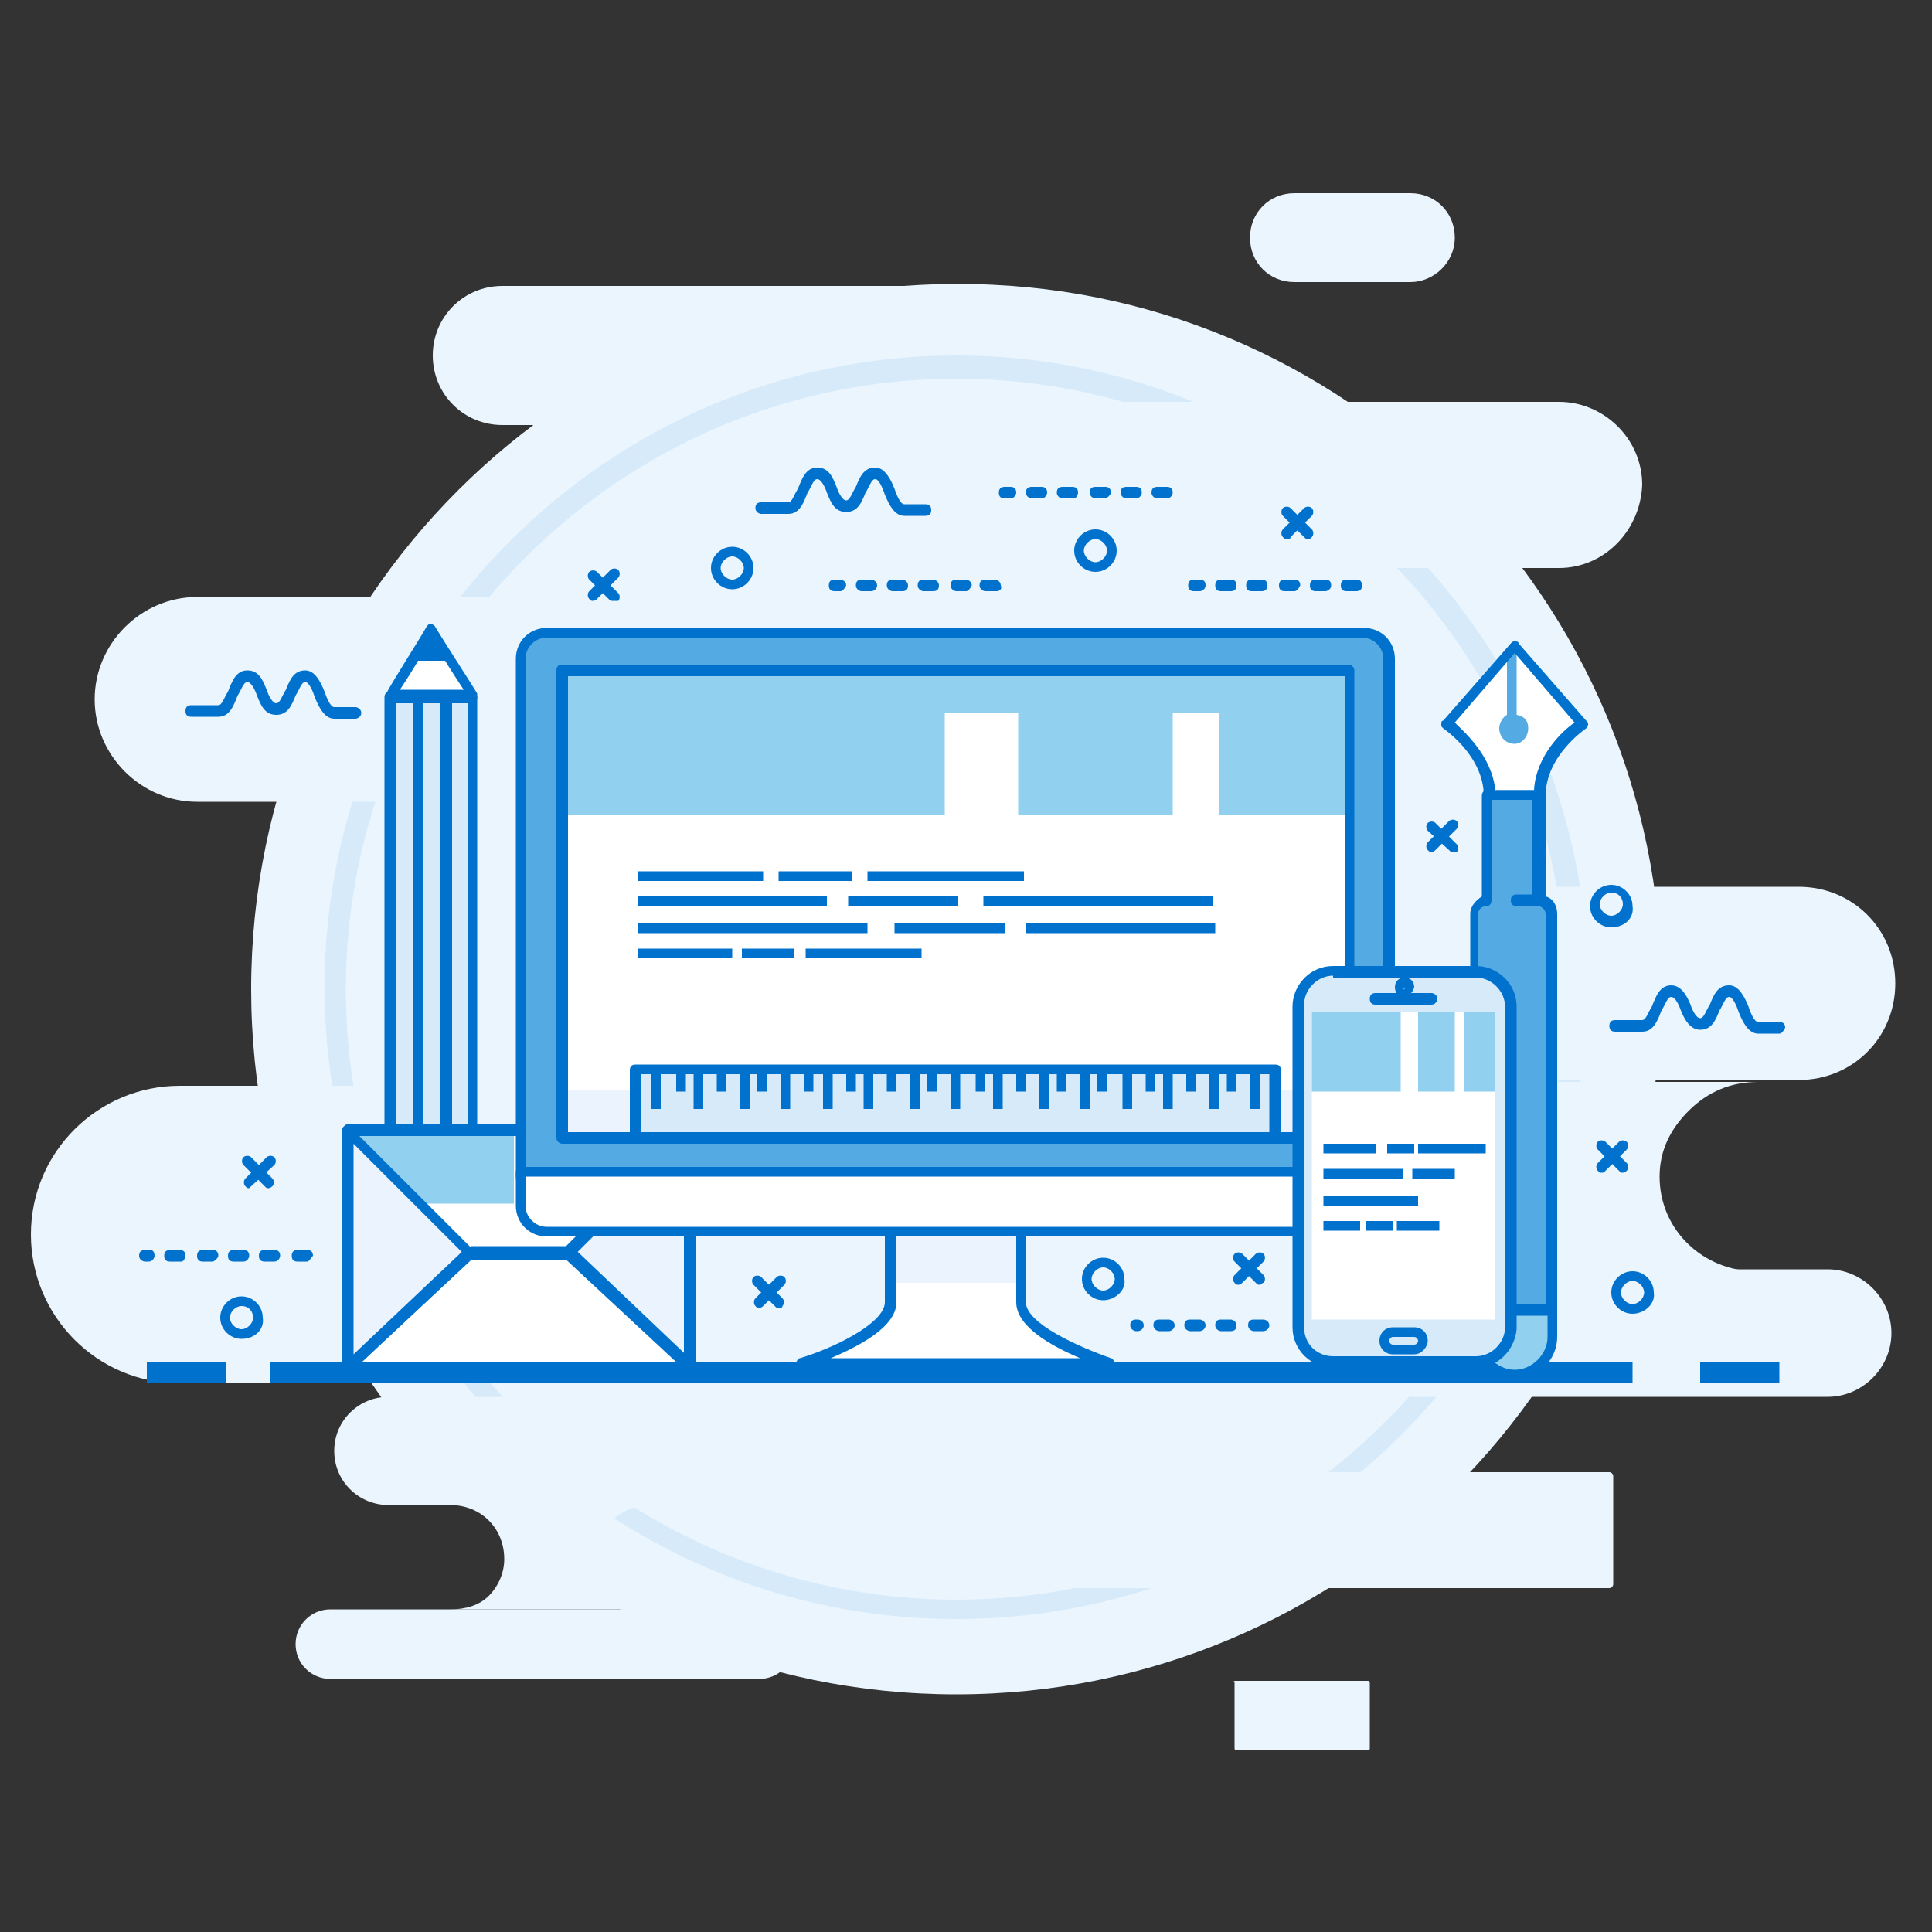 <?xml version="1.0" encoding="utf-8"?>
<!-- Generator: Adobe Illustrator 22.0.1, SVG Export Plug-In . SVG Version: 6.00 Build 0)  -->
<svg version="1.1" id="Layer_1" xmlns="http://www.w3.org/2000/svg" xmlns:xlink="http://www.w3.org/1999/xlink" x="0px" y="0px"
	 viewBox="0 0 100 100" style="enable-background:new 0 0 100 100;" xml:space="preserve">
<rect x="0" y="0" width="100" height="100" fill="#333333" stroke="none"/>
<style type="text/css">
	.st0{fill:#EAF5FE;}
	.st1{fill:#D6EAFA;}
	.st2{fill-rule:evenodd;clip-rule:evenodd;fill:#FFFFFF;}
	.st3{fill:#0072CD;}
	.st4{fill-rule:evenodd;clip-rule:evenodd;fill:#0072CD;}
	.st5{fill-rule:evenodd;clip-rule:evenodd;fill:#D6EAFA;}
	.st6{fill-rule:evenodd;clip-rule:evenodd;fill:#54AAE3;}
	.st7{fill:#FFFFFF;}
	.st8{fill-rule:evenodd;clip-rule:evenodd;fill:#92D0EF;}
	.st9{fill:#FEF37F;}
	.st10{fill:#EBF3FE;}
	.st11{fill:#54AAE3;}
	.st12{fill:#92D0EF;}
</style>
<g>
	<g>
		<g>
			<path class="st0" d="M86,51.2c0,20.2-16.4,36.5-36.5,36.5c-20.2,0-36.5-16.4-36.5-36.5c0-20.2,16.4-36.5,36.5-36.5
				C69.6,14.6,86,31,86,51.2z"/>
		</g>
		<g>
			<path class="st0" d="M49.3,22H26c-2,0-3.6-1.6-3.6-3.6l0,0c0-2,1.6-3.6,3.6-3.6h23.3c2,0,3.6,1.6,3.6,3.6l0,0
				C52.9,20.4,51.3,22,49.3,22z"/>
		</g>
		<g>
			<path class="st1" d="M49.5,83.8c-18,0-32.7-14.6-32.7-32.7c0-18,14.7-32.7,32.7-32.7c18,0,32.7,14.7,32.7,32.7
				C82.1,69.2,67.5,83.8,49.5,83.8z M49.5,19.6c-17.4,0-31.6,14.2-31.6,31.6c0,17.4,14.2,31.6,31.6,31.6C66.9,82.8,81,68.6,81,51.2
				C81,33.7,66.9,19.6,49.5,19.6z"/>
		</g>
		<g>
			<path class="st0" d="M20.1,72.3h15c1.5,0,2.8,1.2,2.8,2.8l0,0c0,1.5-1.3,2.8-2.8,2.8h-15c-1.5,0-2.8-1.2-2.8-2.8l0,0
				C17.3,73.5,18.6,72.3,20.1,72.3z"/>
		</g>
		<g>
			<path class="st0" d="M17.1,83.3h22.2c1,0,1.8,0.8,1.8,1.8l0,0c0,1-0.8,1.8-1.8,1.8H17.1c-1,0-1.8-0.8-1.8-1.8l0,0
				C15.3,84.1,16.1,83.3,17.1,83.3z"/>
		</g>
		<g>
			<path class="st0" d="M64,87h6.8c0.1,0,0.1,0.1,0.1,0.1v3.4c0,0.1-0.1,0.1-0.1,0.1H64c-0.1,0-0.1-0.1-0.1-0.1v-3.4
				C63.8,87,63.9,87,64,87z"/>
		</g>
		<g>
			<path class="st0" d="M44.3,76.2h39c0.1,0,0.2,0.1,0.2,0.2V82c0,0.1-0.1,0.2-0.2,0.2h-39c-0.1,0-0.2-0.1-0.2-0.2v-5.5
				C44,76.3,44.1,76.2,44.3,76.2z"/>
		</g>
		<g>
			<path class="st0" d="M23.3,77.9h10.4c-0.8,0-1.5,0.3-2,0.8c-0.5,0.5-0.8,1.1-0.8,1.9c0,1.5,1.3,2.7,2.8,2.7H23.3
				c0.8,0,1.5-0.2,2-0.7c0.5-0.5,0.8-1.2,0.8-1.9C26.1,79.1,24.9,77.9,23.3,77.9z"/>
		</g>
		<g>
			<path class="st0" d="M66.2,45.9h26.9c2.8,0,5,2.2,5,5l0,0c0,2.8-2.2,5-5,5H66.2c-2.8,0-5-2.2-5-5l0,0
				C61.1,48.2,63.4,45.9,66.2,45.9z"/>
		</g>
		<g>
			<path class="st0" d="M54.7,65.7h39.9c1.8,0,3.3,1.5,3.3,3.3l0,0c0,1.8-1.5,3.3-3.3,3.3H54.7c-1.8,0-3.3-1.4-3.3-3.3l0,0
				C51.4,67.2,52.9,65.7,54.7,65.7z"/>
		</g>
		<g>
			<path class="st0" d="M72.2,56H91c-1.4,0-2.6,0.5-3.6,1.5c-0.9,0.9-1.5,2-1.5,3.4c0,2.8,2.3,4.9,5,4.9H72.2c1.4,0,2.6-0.4,3.6-1.3
				c0.9-0.9,1.5-2.1,1.5-3.5C77.2,58.1,75,56,72.2,56z"/>
		</g>
		<g>
			<path class="st0" d="M41.8,41.5H10.2c-2.9,0-5.3-2.4-5.3-5.3l0,0c0-2.9,2.4-5.3,5.3-5.3h31.5c2.9,0,5.3,2.4,5.3,5.3l0,0
				C47.1,39.1,44.7,41.5,41.8,41.5z"/>
		</g>
		<g>
			<path class="st0" d="M54.9,71.6H9.3c-4.3,0-7.7-3.5-7.7-7.7l0,0c0-4.3,3.5-7.7,7.7-7.7h45.6c4.3,0,7.7,3.5,7.7,7.7l0,0
				C62.6,68.2,59.2,71.6,54.9,71.6z"/>
		</g>
		<g>
			<path class="st0" d="M80.7,29.4H55.5c-2.4,0-4.3-1.9-4.3-4.3l0,0c0-2.3,1.9-4.3,4.3-4.3h25.2c2.3,0,4.3,1.9,4.3,4.3l0,0
				C84.9,27.5,83,29.4,80.7,29.4z"/>
		</g>
		<g>
			<path class="st0" d="M73,14.6h-6c-1.3,0-2.3-1-2.3-2.3l0,0c0-1.3,1-2.3,2.3-2.3h6c1.3,0,2.3,1,2.3,2.3l0,0
				C75.3,13.6,74.2,14.6,73,14.6z"/>
		</g>
	</g>
	<g>
		<g id="XMLID_1436_">
			<g id="XMLID_1439_">
				<g>
					<g>
						<g>
							<path class="st2" d="M24.5,36c-0.1-0.2-2.1-3.4-2.1-3.4s-2,3.2-2.1,3.4H24.5z"/>
						</g>
					</g>
				</g>
			</g>
			<g id="XMLID_1438_">
				<g>
					<g>
						<g>
							<path class="st3" d="M24.5,36.3h-4.3c-0.1,0-0.2,0-0.2-0.1c-0.1-0.1-0.1-0.2,0-0.3c0.1-0.3,1.9-3.1,2.1-3.5
								c0.1-0.1,0.1-0.1,0.2-0.1l0,0c0.1,0,0.2,0.1,0.2,0.1c0.6,1,2.1,3.3,2.2,3.5c0,0.1,0,0.2,0,0.3C24.7,36.2,24.6,36.3,24.5,36.3
								z M20.7,35.7H24c-0.4-0.6-1.1-1.7-1.7-2.7C21.8,34,21.1,35.1,20.7,35.7z"/>
						</g>
					</g>
				</g>
			</g>
			<g id="XMLID_1437_">
				<g>
					<g>
						<g>
							<polygon class="st4" points="21.3,34.2 23.4,34.2 22.3,32.6 							"/>
						</g>
					</g>
				</g>
			</g>
		</g>
		<g id="XMLID_1435_">
			<g>
				<g>
					<g>
						<polygon class="st5" points="24.4,36.1 20.2,36.1 20.2,66.5 24.4,66.5 						"/>
					</g>
				</g>
			</g>
		</g>
		<g id="XMLID_1434_">
			<g>
				<g>
					<g>
						<path class="st3" d="M24.4,66.8h-4.2c-0.2,0-0.3-0.1-0.3-0.3l0-30.4c0-0.2,0.1-0.3,0.3-0.3l4.2,0l0,0c0.1,0,0.1,0,0.2,0.1
							c0.1,0.1,0.1,0.1,0.1,0.2v30.4C24.7,66.7,24.6,66.8,24.4,66.8z M20.5,66.3h3.7V36.4l-3.7,0L20.5,66.3z"/>
					</g>
				</g>
			</g>
		</g>
		<g id="XMLID_1433_">
			<g>
				<g>
					<g>
						<polygon class="st5" points="23.1,36.1 21.6,36.1 21.6,66.5 23.1,66.5 						"/>
					</g>
				</g>
			</g>
		</g>
		<g id="XMLID_1432_">
			<g>
				<g>
					<g>
						<path class="st3" d="M23.1,66.8h-1.4c-0.2,0-0.3-0.1-0.3-0.3V36.1c0-0.2,0.1-0.3,0.3-0.3l1.4,0c0.1,0,0.1,0,0.2,0.1
							c0.1,0.1,0.1,0.1,0.1,0.2v30.4C23.3,66.7,23.2,66.8,23.1,66.8z M21.9,66.3h0.9V36.4l-0.9,0L21.9,66.3z"/>
					</g>
				</g>
			</g>
		</g>
		<g>
			<g>
				<g>
					<path class="st6" d="M20.2,66.5v2c0,1.2,1,2.1,2.1,2.1l0,0c1.2,0,2.1-1,2.1-2.1v-2H20.2z"/>
				</g>
			</g>
		</g>
		<g>
			<g>
				<g>
					<path class="st3" d="M22.3,70.9c-1.3,0-2.4-1.1-2.4-2.4v-2c0-0.1,0.1-0.3,0.3-0.3h4.3c0.2,0,0.3,0.1,0.3,0.3v2
						C24.8,69.8,23.7,70.9,22.3,70.9z M20.5,66.8v1.7c0,1,0.8,1.9,1.9,1.9c1,0,1.9-0.8,1.9-1.9v-1.7H20.5z"/>
				</g>
			</g>
		</g>
	</g>
	<g>
		<g>
			<polygon class="st7" points="18,58.5 35.7,58.5 35.6,69.4 18.2,69.4 			"/>
		</g>
		<g>
			<g>
				<g>
					<g>
						<g>
							<rect x="18.1" y="58.6" class="st8" width="8.5" height="3.7"/>
						</g>
					</g>
				</g>
			</g>
			<g>
				<g>
					<g>
						<g>
							<rect x="32.8" y="58.6" class="st8" width="2.9" height="3.7"/>
						</g>
					</g>
				</g>
			</g>
			<g>
				<g>
					<g>
						<g>
							<rect x="28.3" y="58.6" class="st8" width="3.5" height="3.7"/>
						</g>
					</g>
				</g>
			</g>
		</g>
		<g>
			<polygon class="st9" points="18,58.2 26.8,67.8 35.7,58.2 35.6,69.1 18.2,69.1 			"/>
		</g>
		<g>
			<path class="st3" d="M35.6,69.7H18.2c-0.1,0-0.3-0.1-0.3-0.3l-0.2-10.9c0-0.1,0-0.1,0.1-0.2c0.1-0.1,0.1-0.1,0.2-0.1l17.7,0l0,0
				c0.1,0,0.1,0,0.2,0.1c0.1,0.1,0.1,0.1,0.1,0.2l-0.1,10.9C35.9,69.6,35.7,69.7,35.6,69.7z M18.5,69.2h16.8l0.1-10.4l-17.1,0
				L18.5,69.2z"/>
		</g>
		<g>
			<polygon class="st7" points="18,70.8 35.7,70.8 29.4,64.9 24.3,64.9 			"/>
		</g>
		<g>
			<polygon class="st10" points="18,70.8 18,58.6 24.3,64.9 			"/>
		</g>
		<g>
			<polygon class="st10" points="35.7,70.8 35.7,58.6 29.4,64.9 			"/>
		</g>
		<g>
			<path class="st3" d="M35.7,71H18c-0.1,0-0.2-0.1-0.2-0.2c0-0.1,0-0.2,0.1-0.3l6.3-5.9c0.1,0,0.1-0.1,0.2-0.1h5.1
				c0.1,0,0.1,0,0.2,0.1l6.2,5.9c0.1,0.1,0.1,0.2,0.1,0.3C35.9,71,35.8,71,35.7,71z M18.7,70.5H35l-5.7-5.3h-4.9L18.7,70.5z"/>
		</g>
		<g>
			<path class="st3" d="M18,71c0,0-0.1,0-0.1,0c-0.1,0-0.2-0.1-0.2-0.3V58.6c0-0.1,0.1-0.2,0.2-0.3c0.1,0,0.2,0,0.3,0.1l6.3,6.3
				c0.1,0.1,0.1,0.1,0.1,0.2c0,0.1,0,0.2-0.1,0.2L18.2,71C18.1,71,18.1,71,18,71z M18.3,59.2v10.9l5.6-5.3L18.3,59.2z"/>
		</g>
		<g>
			<path class="st3" d="M35.7,71c-0.1,0-0.1,0-0.2-0.1l-6.3-5.9c-0.1-0.1-0.1-0.1-0.1-0.2c0-0.1,0-0.1,0.1-0.2l6.3-6.3
				c0.1-0.1,0.2-0.1,0.3-0.1c0.1,0.1,0.2,0.2,0.2,0.3v12.1c0,0.1-0.1,0.2-0.2,0.3C35.7,71,35.7,71,35.7,71z M29.8,64.9l5.6,5.3V59.3
				L29.8,64.9z"/>
		</g>
	</g>
	<g>
		<g>
			<rect x="7.6" y="70.5" class="st3" width="4.1" height="1.1"/>
		</g>
		<g>
			<rect x="88" y="70.5" class="st3" width="4.1" height="1.1"/>
		</g>
		<g>
			<rect x="14" y="70.5" class="st3" width="70.5" height="1.1"/>
		</g>
	</g>
	<g>
		<path class="st3" d="M15.9,65.3h-0.5c-0.2,0-0.3-0.1-0.3-0.3c0-0.2,0.1-0.3,0.3-0.3h0.5c0.2,0,0.3,0.1,0.3,0.3
			C16.1,65.1,16,65.3,15.9,65.3z M14.2,65.3h-0.5c-0.2,0-0.3-0.1-0.3-0.3c0-0.2,0.1-0.3,0.3-0.3h0.5c0.2,0,0.3,0.1,0.3,0.3
			C14.5,65.1,14.4,65.3,14.2,65.3z M12.6,65.3h-0.5c-0.2,0-0.3-0.1-0.3-0.3c0-0.2,0.1-0.3,0.3-0.3h0.5c0.2,0,0.3,0.1,0.3,0.3
			C12.9,65.1,12.8,65.3,12.6,65.3z M11,65.3h-0.5c-0.2,0-0.3-0.1-0.3-0.3c0-0.2,0.1-0.3,0.3-0.3H11c0.2,0,0.3,0.1,0.3,0.3
			C11.3,65.1,11.1,65.3,11,65.3z M9.4,65.3H8.8c-0.2,0-0.3-0.1-0.3-0.3c0-0.2,0.1-0.3,0.3-0.3h0.5c0.2,0,0.3,0.1,0.3,0.3
			C9.6,65.1,9.5,65.3,9.4,65.3z M7.7,65.3H7.5c-0.1,0-0.3-0.1-0.3-0.3c0-0.2,0.1-0.3,0.3-0.3h0.3C7.9,64.7,8,64.8,8,65
			C8,65.1,7.9,65.3,7.7,65.3z"/>
	</g>
	<g>
		<path class="st3" d="M70.2,30.6h-0.5c-0.2,0-0.3-0.1-0.3-0.3c0-0.2,0.1-0.3,0.3-0.3h0.5c0.2,0,0.3,0.1,0.3,0.3
			C70.5,30.5,70.4,30.6,70.2,30.6z M68.6,30.6h-0.5c-0.2,0-0.3-0.1-0.3-0.3c0-0.2,0.1-0.3,0.3-0.3h0.5c0.2,0,0.3,0.1,0.3,0.3
			C68.9,30.5,68.7,30.6,68.6,30.6z M67,30.6h-0.5c-0.2,0-0.3-0.1-0.3-0.3c0-0.2,0.1-0.3,0.3-0.3H67c0.2,0,0.3,0.1,0.3,0.3
			C67.2,30.5,67.1,30.6,67,30.6z M65.3,30.6h-0.5c-0.2,0-0.3-0.1-0.3-0.3c0-0.2,0.1-0.3,0.3-0.3h0.5c0.2,0,0.3,0.1,0.3,0.3
			C65.6,30.5,65.5,30.6,65.3,30.6z M63.7,30.6h-0.5c-0.2,0-0.3-0.1-0.3-0.3c0-0.2,0.1-0.3,0.3-0.3h0.5c0.2,0,0.3,0.1,0.3,0.3
			C64,30.5,63.9,30.6,63.7,30.6z M62.1,30.6h-0.3c-0.2,0-0.3-0.1-0.3-0.3c0-0.2,0.1-0.3,0.3-0.3h0.3c0.2,0,0.3,0.1,0.3,0.3
			C62.4,30.5,62.2,30.6,62.1,30.6z"/>
	</g>
	<g>
		<path class="st3" d="M51.6,30.6H51c-0.1,0-0.3-0.1-0.3-0.3c0-0.2,0.1-0.3,0.3-0.3h0.5c0.1,0,0.3,0.1,0.3,0.3
			C51.9,30.5,51.7,30.6,51.6,30.6z M50,30.6h-0.5c-0.1,0-0.3-0.1-0.3-0.3c0-0.2,0.1-0.3,0.3-0.3H50c0.1,0,0.3,0.1,0.3,0.3
			C50.2,30.5,50.1,30.6,50,30.6z M48.3,30.6h-0.5c-0.1,0-0.3-0.1-0.3-0.3c0-0.2,0.1-0.3,0.3-0.3h0.5c0.1,0,0.3,0.1,0.3,0.3
			C48.6,30.5,48.5,30.6,48.3,30.6z M46.7,30.6h-0.5c-0.1,0-0.3-0.1-0.3-0.3c0-0.2,0.1-0.3,0.3-0.3h0.5c0.1,0,0.3,0.1,0.3,0.3
			C47,30.5,46.9,30.6,46.7,30.6z M45.1,30.6h-0.5c-0.1,0-0.3-0.1-0.3-0.3c0-0.2,0.1-0.3,0.3-0.3h0.5c0.1,0,0.3,0.1,0.3,0.3
			C45.4,30.5,45.2,30.6,45.1,30.6z M43.5,30.6h-0.3c-0.2,0-0.3-0.1-0.3-0.3c0-0.2,0.1-0.3,0.3-0.3h0.3c0.1,0,0.3,0.1,0.3,0.3
			C43.7,30.5,43.6,30.6,43.5,30.6z"/>
	</g>
	<g>
		<path class="st3" d="M60.4,25.8h-0.5c-0.1,0-0.3-0.1-0.3-0.3c0-0.2,0.1-0.3,0.3-0.3h0.5c0.2,0,0.3,0.1,0.3,0.3
			C60.7,25.6,60.6,25.8,60.4,25.8z M58.8,25.8h-0.5c-0.1,0-0.3-0.1-0.3-0.3c0-0.2,0.1-0.3,0.3-0.3h0.5c0.2,0,0.3,0.1,0.3,0.3
			C59.1,25.6,59,25.8,58.8,25.8z M57.2,25.8h-0.5c-0.1,0-0.3-0.1-0.3-0.3c0-0.2,0.1-0.3,0.3-0.3h0.5c0.2,0,0.3,0.1,0.3,0.3
			C57.5,25.6,57.3,25.8,57.2,25.8z M55.6,25.8H55c-0.1,0-0.3-0.1-0.3-0.3c0-0.2,0.1-0.3,0.3-0.3h0.5c0.2,0,0.3,0.1,0.3,0.3
			C55.8,25.6,55.7,25.8,55.6,25.8z M53.9,25.8h-0.5c-0.1,0-0.3-0.1-0.3-0.3c0-0.2,0.1-0.3,0.3-0.3h0.5c0.2,0,0.3,0.1,0.3,0.3
			C54.2,25.6,54.1,25.8,53.9,25.8z M52.3,25.8H52c-0.2,0-0.3-0.1-0.3-0.3c0-0.2,0.1-0.3,0.3-0.3h0.3c0.2,0,0.3,0.1,0.3,0.3
			C52.6,25.6,52.5,25.8,52.3,25.8z"/>
	</g>
	<g>
		<path class="st3" d="M65.4,68.9h-0.5c-0.1,0-0.3-0.1-0.3-0.3s0.1-0.3,0.3-0.3h0.5c0.1,0,0.3,0.1,0.3,0.3S65.5,68.9,65.4,68.9z
			 M63.7,68.9h-0.5c-0.1,0-0.3-0.1-0.3-0.3s0.1-0.3,0.3-0.3h0.5c0.1,0,0.3,0.1,0.3,0.3S63.9,68.9,63.7,68.9z M62.1,68.9h-0.5
			c-0.1,0-0.3-0.1-0.3-0.3s0.1-0.3,0.3-0.3h0.5c0.1,0,0.3,0.1,0.3,0.3S62.2,68.9,62.1,68.9z M60.5,68.9h-0.5c-0.1,0-0.3-0.1-0.3-0.3
			s0.1-0.3,0.3-0.3h0.5c0.1,0,0.3,0.1,0.3,0.3S60.6,68.9,60.5,68.9z M58.9,68.9h-0.1c-0.1,0-0.3-0.1-0.3-0.3s0.1-0.3,0.3-0.3h0.1
			c0.1,0,0.3,0.1,0.3,0.3S59,68.9,58.9,68.9z"/>
	</g>
	<g>
		<g>
			<path class="st7" d="M81.8,37.4c0,0-2.2,1.5-2.2,3.8h-2.5c0-2.3-2.2-3.8-2.2-3.8l3.5-4L81.8,37.4z"/>
		</g>
		<g>
			<path class="st11" d="M78.5,37v-3.2l-0.2-0.3L78,33.8V37c-0.2,0.1-0.4,0.4-0.4,0.7c0,0.4,0.3,0.8,0.8,0.8c0.4,0,0.7-0.4,0.7-0.8
				C79.1,37.4,79,37.1,78.5,37z"/>
		</g>
		<g>
			<path class="st3" d="M79.6,41.5h-2.5c-0.2,0-0.3-0.1-0.3-0.3c0-2.1-2.1-3.5-2.1-3.5c-0.1-0.1-0.1-0.1-0.1-0.2
				c0-0.1,0-0.2,0.1-0.2l3.5-4c0.1-0.1,0.1-0.1,0.2-0.1l0,0c0.1,0,0.2,0,0.2,0.1l3.5,4c0.1,0.1,0.1,0.1,0.1,0.2
				c0,0.1-0.1,0.2-0.1,0.2c0,0-2.1,1.4-2.1,3.5C79.9,41.4,79.7,41.5,79.6,41.5z M77.4,40.9h2c0.1-1.8,1.5-3.1,2.1-3.5l-3.1-3.6
				l-3.1,3.6C75.8,37.9,77.2,39.1,77.4,40.9z"/>
		</g>
		<g>
			<g>
				<path class="st12" d="M76.4,67.8v1.4c0,1.1,0.9,2,2,2l0,0c1.1,0,2-0.9,2-2v-1.4H76.4z"/>
			</g>
		</g>
		<g>
			<g>
				<path class="st11" d="M79.7,46.7v-5.5H77v5.5l0,0c-0.3,0-0.6,0.3-0.6,0.6v20.5h3.9V47.4C80.3,47,80,46.7,79.7,46.7z"/>
			</g>
		</g>
		<g>
			<g>
				<path class="st3" d="M80.3,68.1h-3.9c-0.2,0-0.3-0.1-0.3-0.3V47.3c0-0.4,0.3-0.7,0.6-0.9v-5.2c0-0.2,0.1-0.3,0.3-0.3h2.7
					c0.2,0,0.3,0.1,0.3,0.3v5.2c0.4,0.1,0.6,0.5,0.6,0.9v20.5C80.6,68,80.5,68.1,80.3,68.1z M76.7,67.6H80V47.3
					c0-0.2-0.2-0.4-0.4-0.4c-0.1,0-0.3-0.1-0.3-0.3v-5.2h-2.1v5.2c0,0.2-0.1,0.3-0.3,0.3c-0.2,0-0.4,0.2-0.4,0.4V67.6z"/>
			</g>
		</g>
		<g>
			<g>
				<path class="st3" d="M78.3,71.4c-1.2,0-2.2-1-2.2-2.2v-1.4c0-0.2,0.1-0.3,0.3-0.3h3.9c0.1,0,0.3,0.1,0.3,0.3v1.4
					C80.6,70.4,79.6,71.4,78.3,71.4z M76.7,68v1.2c0,0.9,0.8,1.7,1.7,1.7c0.9,0,1.7-0.8,1.7-1.7V68H76.7z"/>
			</g>
		</g>
		<g>
			<path class="st3" d="M79.5,46.9h-1c-0.2,0-0.3-0.1-0.3-0.3s0.1-0.3,0.3-0.3h1c0.2,0,0.3,0.1,0.3,0.3S79.7,46.9,79.5,46.9z"/>
		</g>
	</g>
	<g>
		<path class="st3" d="M57.1,67.3c-0.6,0-1.1-0.5-1.1-1.1c0-0.6,0.5-1.1,1.1-1.1c0.6,0,1.1,0.5,1.1,1.1
			C58.3,66.8,57.7,67.3,57.1,67.3z M57.1,65.6c-0.3,0-0.6,0.3-0.6,0.6s0.3,0.6,0.6,0.6c0.3,0,0.6-0.3,0.6-0.6S57.4,65.6,57.1,65.6z"
			/>
	</g>
	<g>
		<path class="st3" d="M84.5,68c-0.6,0-1.1-0.5-1.1-1.1c0-0.6,0.5-1.1,1.1-1.1c0.6,0,1.1,0.5,1.1,1.1C85.7,67.5,85.1,68,84.5,68z
			 M84.5,66.3c-0.3,0-0.6,0.3-0.6,0.6s0.3,0.6,0.6,0.6s0.6-0.3,0.6-0.6S84.8,66.3,84.5,66.3z"/>
	</g>
	<g>
		<path class="st3" d="M83.4,48c-0.6,0-1.1-0.5-1.1-1.1c0-0.6,0.5-1.1,1.1-1.1c0.6,0,1.1,0.5,1.1,1.1C84.6,47.5,84.1,48,83.4,48z
			 M83.4,46.2c-0.3,0-0.6,0.3-0.6,0.6c0,0.3,0.3,0.6,0.6,0.6c0.3,0,0.6-0.3,0.6-0.6C84,46.5,83.8,46.2,83.4,46.2z"/>
	</g>
	<g>
		<path class="st3" d="M56.7,29.6c-0.6,0-1.1-0.5-1.1-1.1c0-0.6,0.5-1.1,1.1-1.1s1.1,0.5,1.1,1.1C57.8,29.1,57.3,29.6,56.7,29.6z
			 M56.7,27.9c-0.3,0-0.6,0.3-0.6,0.6c0,0.3,0.3,0.6,0.6,0.6s0.6-0.3,0.6-0.6C57.3,28.2,57,27.9,56.7,27.9z"/>
	</g>
	<g>
		<path class="st3" d="M37.9,30.5c-0.6,0-1.1-0.5-1.1-1.1c0-0.6,0.5-1.1,1.1-1.1c0.6,0,1.1,0.5,1.1,1.1C39,30,38.5,30.5,37.9,30.5z
			 M37.9,28.8c-0.3,0-0.6,0.3-0.6,0.6c0,0.3,0.3,0.6,0.6,0.6c0.3,0,0.6-0.3,0.6-0.6C38.5,29.1,38.2,28.8,37.9,28.8z"/>
	</g>
	<g>
		<path class="st3" d="M12.5,69.3c-0.6,0-1.1-0.5-1.1-1.1c0-0.6,0.5-1.1,1.1-1.1c0.6,0,1.1,0.5,1.1,1.1
			C13.7,68.8,13.2,69.3,12.5,69.3z M12.5,67.6c-0.3,0-0.6,0.3-0.6,0.6s0.3,0.6,0.6,0.6c0.3,0,0.6-0.3,0.6-0.6S12.9,67.6,12.5,67.6z"
			/>
	</g>
	<g>
		<g>
			<path class="st3" d="M65.2,66.5c-0.1,0-0.1,0-0.2-0.1l-1.1-1.1c-0.1-0.1-0.1-0.3,0-0.4c0.1-0.1,0.3-0.1,0.4,0l1.1,1.1
				c0.1,0.1,0.1,0.3,0,0.4C65.3,66.4,65.3,66.5,65.2,66.5z"/>
		</g>
		<g>
			<path class="st3" d="M64.1,66.5c-0.1,0-0.1,0-0.2-0.1c-0.1-0.1-0.1-0.3,0-0.4l1.1-1.1c0.1-0.1,0.3-0.1,0.4,0
				c0.1,0.1,0.1,0.3,0,0.4l-1.1,1.1C64.3,66.4,64.2,66.5,64.1,66.5z"/>
		</g>
	</g>
	<g>
		<g>
			<path class="st3" d="M84,60.7c-0.1,0-0.1,0-0.2-0.1l-1.1-1.1c-0.1-0.1-0.1-0.3,0-0.4c0.1-0.1,0.3-0.1,0.4,0l1.1,1.1
				c0.1,0.1,0.1,0.3,0,0.4C84.1,60.7,84,60.7,84,60.7z"/>
		</g>
		<g>
			<path class="st3" d="M82.9,60.7c-0.1,0-0.1,0-0.2-0.1c-0.1-0.1-0.1-0.3,0-0.4l1.1-1.1c0.1-0.1,0.3-0.1,0.4,0
				c0.1,0.1,0.1,0.3,0,0.4l-1.1,1.1C83,60.7,83,60.7,82.9,60.7z"/>
		</g>
	</g>
	<g>
		<g>
			<path class="st3" d="M75.2,44.1c-0.1,0-0.1,0-0.2-0.1L73.9,43c-0.1-0.1-0.1-0.3,0-0.4c0.1-0.1,0.3-0.1,0.4,0l1.1,1.1
				c0.1,0.1,0.1,0.3,0,0.4C75.3,44.1,75.2,44.1,75.2,44.1z"/>
		</g>
		<g>
			<path class="st3" d="M74.1,44.1c-0.1,0-0.1,0-0.2-0.1c-0.1-0.1-0.1-0.3,0-0.4l1.1-1.1c0.1-0.1,0.3-0.1,0.4,0
				c0.1,0.1,0.1,0.3,0,0.4l-1.1,1.1C74.2,44.1,74.1,44.1,74.1,44.1z"/>
		</g>
	</g>
	<g>
		<g>
			<path class="st3" d="M67.7,27.9c-0.1,0-0.1,0-0.2-0.1l-1.1-1.1c-0.1-0.1-0.1-0.3,0-0.4c0.1-0.1,0.3-0.1,0.4,0l1.1,1.1
				c0.1,0.1,0.1,0.3,0,0.4C67.8,27.9,67.8,27.9,67.7,27.9z"/>
		</g>
		<g>
			<path class="st3" d="M66.6,27.9c-0.1,0-0.1,0-0.2-0.1c-0.1-0.1-0.1-0.3,0-0.4l1.1-1.1c0.1-0.1,0.3-0.1,0.4,0
				c0.1,0.1,0.1,0.3,0,0.4l-1.1,1.1C66.8,27.9,66.7,27.9,66.6,27.9z"/>
		</g>
	</g>
	<g>
		<g>
			<path class="st3" d="M40.3,67.7c-0.1,0-0.1,0-0.2-0.1l-1.1-1.1c-0.1-0.1-0.1-0.3,0-0.4c0.1-0.1,0.3-0.1,0.4,0l1.1,1.1
				c0.1,0.1,0.1,0.3,0,0.4C40.5,67.7,40.4,67.7,40.3,67.7z"/>
		</g>
		<g>
			<path class="st3" d="M39.3,67.7c-0.1,0-0.1,0-0.2-0.1c-0.1-0.1-0.1-0.3,0-0.4l1.1-1.1c0.1-0.1,0.3-0.1,0.4,0
				c0.1,0.1,0.1,0.3,0,0.4l-1.1,1.1C39.4,67.7,39.3,67.7,39.3,67.7z"/>
		</g>
	</g>
	<g>
		<g>
			<path class="st3" d="M13.9,61.5c-0.1,0-0.1,0-0.2-0.1l-1.1-1.1c-0.1-0.1-0.1-0.3,0-0.4c0.1-0.1,0.3-0.1,0.4,0l1.1,1.1
				c0.1,0.1,0.1,0.3,0,0.4C14.1,61.4,14,61.5,13.9,61.5z"/>
		</g>
		<g>
			<path class="st3" d="M12.9,61.5c-0.1,0-0.1,0-0.2-0.1c-0.1-0.1-0.1-0.3,0-0.4l1.1-1.1c0.1-0.1,0.3-0.1,0.4,0
				c0.1,0.1,0.1,0.3,0,0.4L13,61.4C13,61.4,12.9,61.5,12.9,61.5z"/>
		</g>
	</g>
	<g>
		<g>
			<path class="st3" d="M31.7,31.1c-0.1,0-0.1,0-0.2-0.1L30.5,30c-0.1-0.1-0.1-0.3,0-0.4c0.1-0.1,0.3-0.1,0.4,0l1.1,1.1
				c0.1,0.1,0.1,0.3,0,0.4C31.9,31.1,31.8,31.1,31.7,31.1z"/>
		</g>
		<g>
			<path class="st3" d="M30.7,31.1c-0.1,0-0.1,0-0.2-0.1c-0.1-0.1-0.1-0.3,0-0.4l1.1-1.1c0.1-0.1,0.3-0.1,0.4,0
				c0.1,0.1,0.1,0.3,0,0.4l-1.1,1.1C30.8,31.1,30.7,31.1,30.7,31.1z"/>
		</g>
	</g>
	<g>
		<g>
			<g>
				<g>
					<g>
						<path class="st7" d="M52.8,67.4c0-1.7,0-4.3,0-4.3h-3.4h-3.4c0,0,0,2.5,0,4.3c0,1.7-4.6,3.1-4.6,3.1h8h8
							C57.4,70.5,52.8,69.1,52.8,67.4z"/>
					</g>
				</g>
			</g>
		</g>
		<g>
			<g>
				<g>
					<g>
						<path class="st10" d="M52.8,66.4c0-1.4,0-3.3,0-3.3h-6.7c0,0,0,1.9,0,3.3H52.8z"/>
					</g>
				</g>
			</g>
		</g>
		<g>
			<g>
				<g>
					<g>
						<path class="st3" d="M57.4,70.8H41.5c-0.1,0-0.2-0.1-0.3-0.2c0-0.1,0.1-0.3,0.2-0.3c1.7-0.5,4.4-1.8,4.4-2.9v-4.3
							c0-0.1,0.1-0.3,0.3-0.3h6.7c0.2,0,0.3,0.1,0.3,0.3v4.3c0,1.1,2.7,2.3,4.4,2.9c0.1,0,0.2,0.2,0.2,0.3
							C57.7,70.7,57.6,70.8,57.4,70.8z M43,70.3h12.9c-1.4-0.6-3.3-1.6-3.3-2.9v-4h-6.2v4C46.4,68.7,44.4,69.7,43,70.3z"/>
					</g>
				</g>
			</g>
		</g>
		<g>
			<g>
				<g>
					<g>
						<path class="st11" d="M70.6,32.7H28.3c-0.7,0-1.3,0.6-1.3,1.4v26.8h45V34.1C71.9,33.3,71.3,32.7,70.6,32.7z"/>
					</g>
				</g>
			</g>
		</g>
		<g>
			<g>
				<g>
					<g>
						<path class="st3" d="M71.9,61.2H27c-0.1,0-0.3-0.1-0.3-0.3V34.1c0-0.9,0.7-1.6,1.6-1.6h42.3c0.9,0,1.6,0.7,1.6,1.6v26.8
							C72.2,61.1,72.1,61.2,71.9,61.2z M27.2,60.7h44.4V34.1c0-0.6-0.5-1.1-1.1-1.1H28.3c-0.6,0-1.1,0.5-1.1,1.1V60.7z"/>
					</g>
				</g>
			</g>
		</g>
		<g>
			<g>
				<g>
					<g>
						<rect x="29.1" y="34.7" class="st7" width="40.7" height="24.2"/>
					</g>
				</g>
			</g>
		</g>
		<g>
			<g>
				<g>
					<g>
						<g>
							<rect x="29.1" y="34.7" class="st8" width="19.8" height="7.5"/>
						</g>
					</g>
				</g>
			</g>
			<g>
				<g>
					<g>
						<g>
							<rect x="63.1" y="34.7" class="st8" width="6.7" height="7.5"/>
						</g>
					</g>
				</g>
			</g>
			<g>
				<g>
					<g>
						<g>
							<rect x="52.7" y="34.7" class="st8" width="8" height="7.5"/>
						</g>
					</g>
				</g>
			</g>
		</g>
		<g>
			<g>
				<g>
					<g>
						<rect x="29.1" y="56.4" class="st10" width="40.7" height="2.6"/>
					</g>
				</g>
			</g>
		</g>
		<g>
			<g>
				<g>
					<g>
						<path class="st7" d="M27,60.7v1.7c0,0.7,0.6,1.4,1.3,1.4h42.3c0.7,0,1.3-0.6,1.3-1.4v-1.7H27z"/>
					</g>
				</g>
			</g>
		</g>
		<g>
			<g>
				<g>
					<g>
						<path class="st3" d="M70.6,64H28.3c-0.9,0-1.6-0.7-1.6-1.6v-1.7c0-0.2,0.1-0.3,0.3-0.3h45c0.2,0,0.3,0.1,0.3,0.3v1.7
							C72.2,63.3,71.5,64,70.6,64z M27.2,60.9v1.5c0,0.6,0.5,1.1,1.1,1.1h42.3c0.6,0,1.1-0.5,1.1-1.1v-1.5H27.2z"/>
					</g>
				</g>
			</g>
		</g>
		<g>
			<g>
				<g>
					<g>
						<rect x="29.1" y="34.7" class="st12" width="40.7" height="2.2"/>
					</g>
				</g>
			</g>
		</g>
		<g>
			<g>
				<g>
					<g>
						<path class="st3" d="M69.8,59.2H29.1c-0.1,0-0.3-0.1-0.3-0.3V34.7c0-0.2,0.1-0.3,0.3-0.3h40.7c0.1,0,0.3,0.1,0.3,0.3v24.2
							C70.1,59.1,70,59.2,69.8,59.2z M29.4,58.6h40.2V35H29.4V58.6z"/>
					</g>
				</g>
			</g>
		</g>
		<g>
			<g>
				<g>
					<rect x="32.9" y="55.4" class="st1" width="33.1" height="3.5"/>
				</g>
			</g>
			<g>
				<g>
					<path class="st3" d="M66,59.2H32.9c-0.2,0-0.3-0.1-0.3-0.3v-3.5c0-0.2,0.1-0.3,0.3-0.3H66c0.2,0,0.3,0.1,0.3,0.3v3.5
						C66.3,59.1,66.2,59.2,66,59.2z M33.2,58.6h32.5v-3H33.2V58.6z"/>
				</g>
			</g>
			<g>
				<g>
					<rect x="33.7" y="55.3" class="st3" width="0.5" height="2.1"/>
				</g>
				<g>
					<rect x="35" y="55.3" class="st3" width="0.5" height="1.2"/>
				</g>
				<g>
					<rect x="35.9" y="55.3" class="st3" width="0.5" height="2.1"/>
				</g>
				<g>
					<rect x="37.1" y="55.3" class="st3" width="0.5" height="1.2"/>
				</g>
				<g>
					<rect x="38.3" y="55.3" class="st3" width="0.5" height="2.1"/>
				</g>
				<g>
					<rect x="39.2" y="55.3" class="st3" width="0.5" height="1.2"/>
				</g>
				<g>
					<rect x="40.4" y="55.3" class="st3" width="0.5" height="2.1"/>
				</g>
				<g>
					<rect x="41.6" y="55.3" class="st3" width="0.5" height="1.2"/>
				</g>
				<g>
					<rect x="42.6" y="55.3" class="st3" width="0.5" height="2.1"/>
				</g>
				<g>
					<rect x="43.8" y="55.3" class="st3" width="0.5" height="1.2"/>
				</g>
				<g>
					<rect x="44.7" y="55.3" class="st3" width="0.5" height="2.1"/>
				</g>
				<g>
					<rect x="45.9" y="55.3" class="st3" width="0.5" height="1.2"/>
				</g>
				<g>
					<rect x="47.1" y="55.3" class="st3" width="0.5" height="2.1"/>
				</g>
				<g>
					<rect x="48" y="55.3" class="st3" width="0.5" height="1.2"/>
				</g>
				<g>
					<rect x="49.2" y="55.3" class="st3" width="0.5" height="2.1"/>
				</g>
				<g>
					<rect x="50.5" y="55.3" class="st3" width="0.5" height="1.2"/>
				</g>
				<g>
					<rect x="51.4" y="55.3" class="st3" width="0.5" height="2.1"/>
				</g>
				<g>
					<rect x="52.6" y="55.3" class="st3" width="0.5" height="1.2"/>
				</g>
				<g>
					<rect x="53.8" y="55.3" class="st3" width="0.5" height="2.1"/>
				</g>
				<g>
					<rect x="54.7" y="55.3" class="st3" width="0.5" height="1.2"/>
				</g>
				<g>
					<rect x="55.9" y="55.3" class="st3" width="0.5" height="2.1"/>
				</g>
				<g>
					<rect x="56.8" y="55.3" class="st3" width="0.5" height="1.2"/>
				</g>
				<g>
					<rect x="58.1" y="55.3" class="st3" width="0.5" height="2.1"/>
				</g>
				<g>
					<rect x="59.3" y="55.3" class="st3" width="0.5" height="1.2"/>
				</g>
				<g>
					<rect x="60.2" y="55.3" class="st3" width="0.5" height="2.1"/>
				</g>
				<g>
					<rect x="61.4" y="55.3" class="st3" width="0.5" height="1.2"/>
				</g>
				<g>
					<rect x="62.6" y="55.3" class="st3" width="0.5" height="2.1"/>
				</g>
				<g>
					<rect x="63.5" y="55.3" class="st3" width="0.5" height="1.2"/>
				</g>
				<g>
					<rect x="64.7" y="55.3" class="st3" width="0.5" height="2.1"/>
				</g>
			</g>
		</g>
		<g>
			<rect x="33" y="45.1" class="st3" width="6.5" height="0.5"/>
		</g>
		<g>
			<rect x="44.9" y="45.1" class="st3" width="8.1" height="0.5"/>
		</g>
		<g>
			<rect x="40.3" y="45.1" class="st3" width="3.8" height="0.5"/>
		</g>
		<g>
			<rect x="33" y="49.1" class="st3" width="4.9" height="0.5"/>
		</g>
		<g>
			<rect x="41.7" y="49.1" class="st3" width="6" height="0.5"/>
		</g>
		<g>
			<rect x="38.4" y="49.1" class="st3" width="2.7" height="0.5"/>
		</g>
		<g>
			<rect x="33" y="46.4" class="st3" width="9.8" height="0.5"/>
		</g>
		<g>
			<rect x="50.9" y="46.4" class="st3" width="11.9" height="0.5"/>
		</g>
		<g>
			<rect x="43.9" y="46.4" class="st3" width="5.7" height="0.5"/>
		</g>
		<g>
			<rect x="53.1" y="47.8" class="st3" width="9.8" height="0.5"/>
		</g>
		<g>
			<rect x="33" y="47.8" class="st3" width="11.9" height="0.5"/>
		</g>
		<g>
			<rect x="46.3" y="47.8" class="st3" width="5.7" height="0.5"/>
		</g>
	</g>
	<g>
		<g>
			<g>
				<g>
					<g>
						<path class="st5" d="M69,50.3h7.4c1,0,1.8,0.8,1.8,1.8v16.7c0,1-0.8,1.8-1.8,1.8H69c-1,0-1.8-0.8-1.8-1.8V52.1
							C67.2,51.1,68,50.3,69,50.3z"/>
					</g>
				</g>
			</g>
		</g>
		<g>
			<g>
				<g>
					<g>
						<path class="st3" d="M76.4,70.8H69c-1.1,0-2.1-0.9-2.1-2.1V52.1c0-1.1,0.9-2.1,2.1-2.1h7.4c1.1,0,2.1,0.9,2.1,2.1v16.7
							C78.4,69.9,77.5,70.8,76.4,70.8z M69,50.5c-0.8,0-1.5,0.7-1.5,1.5v16.7c0,0.9,0.7,1.5,1.5,1.5h7.4c0.8,0,1.5-0.7,1.5-1.5V52.1
							c0-0.8-0.7-1.5-1.5-1.5H69z"/>
					</g>
				</g>
			</g>
		</g>
		<g>
			<g>
				<g>
					<g>
						<rect x="67.9" y="52.4" class="st2" width="9.5" height="15.9"/>
					</g>
				</g>
			</g>
		</g>
		<g>
			<g>
				<g>
					<g>
						<rect x="67.9" y="52.4" class="st8" width="4.6" height="4.1"/>
					</g>
				</g>
			</g>
		</g>
		<g>
			<g>
				<g>
					<g>
						<rect x="75.8" y="52.4" class="st8" width="1.6" height="4.1"/>
					</g>
				</g>
			</g>
		</g>
		<g>
			<g>
				<g>
					<g>
						<rect x="73.4" y="52.4" class="st8" width="1.9" height="4.1"/>
					</g>
				</g>
			</g>
		</g>
		<g>
			<g>
				<g>
					<g>
						<path class="st3" d="M72.7,51.6c-0.3,0-0.5-0.2-0.5-0.5c0-0.3,0.2-0.5,0.5-0.5c0.3,0,0.5,0.2,0.5,0.5
							C73.1,51.4,72.9,51.6,72.7,51.6z M72.7,51.1C72.6,51.1,72.6,51.1,72.7,51.1C72.6,51.2,72.7,51.3,72.7,51.1
							C72.7,51.1,72.7,51.1,72.7,51.1z"/>
					</g>
				</g>
			</g>
		</g>
		<g>
			<path class="st3" d="M73.2,70.1h-1.1c-0.4,0-0.7-0.3-0.7-0.7c0-0.4,0.3-0.7,0.7-0.7h1.1c0.4,0,0.7,0.3,0.7,0.7
				C73.9,69.7,73.6,70.1,73.2,70.1z M72.1,69.2c-0.1,0-0.2,0.1-0.2,0.2c0,0.1,0.1,0.2,0.2,0.2h1.1c0.1,0,0.2-0.1,0.2-0.2
				c0-0.1-0.1-0.2-0.2-0.2H72.1z"/>
		</g>
		<g>
			<path class="st3" d="M74.1,52h-2.9c-0.2,0-0.3-0.1-0.3-0.3c0-0.2,0.1-0.3,0.3-0.3h2.9c0.1,0,0.3,0.1,0.3,0.3
				C74.4,51.8,74.3,52,74.1,52z"/>
		</g>
		<g>
			<rect x="68.5" y="59.2" class="st3" width="2.7" height="0.5"/>
		</g>
		<g>
			<rect x="73.4" y="59.2" class="st3" width="3.5" height="0.5"/>
		</g>
		<g>
			<rect x="71.8" y="59.2" class="st3" width="1.4" height="0.5"/>
		</g>
		<g>
			<rect x="68.5" y="63.2" class="st3" width="1.9" height="0.5"/>
		</g>
		<g>
			<rect x="72.3" y="63.2" class="st3" width="2.2" height="0.5"/>
		</g>
		<g>
			<rect x="70.7" y="63.2" class="st3" width="1.4" height="0.5"/>
		</g>
		<g>
			<rect x="68.5" y="60.5" class="st3" width="4.1" height="0.5"/>
		</g>
		<g>
			<rect x="73.1" y="60.5" class="st3" width="2.2" height="0.5"/>
		</g>
		<g>
			<rect x="68.5" y="61.9" class="st3" width="4.9" height="0.5"/>
		</g>
	</g>
	<g>
		<path class="st3" d="M92.1,53.5H91c-0.5,0-0.8-0.6-1-1.1c-0.1-0.3-0.3-0.8-0.5-0.8s-0.3,0.4-0.5,0.7c-0.2,0.5-0.4,1-1,1
			c-0.5,0-0.8-0.5-1-1c-0.1-0.3-0.3-0.7-0.5-0.7c-0.2,0-0.3,0.4-0.5,0.7c-0.2,0.5-0.4,1.1-1,1.1h-1.4c-0.2,0-0.3-0.1-0.3-0.3
			c0-0.2,0.1-0.3,0.3-0.3h1.4c0.2,0,0.3-0.4,0.5-0.7c0.2-0.5,0.4-1.1,1-1.1c0.5,0,0.8,0.5,1,1c0.1,0.3,0.3,0.7,0.5,0.7
			c0.2,0,0.3-0.4,0.5-0.7c0.2-0.5,0.4-1,1-1c0.5,0,0.8,0.6,1,1.1c0.1,0.3,0.3,0.8,0.5,0.8h1.1c0.2,0,0.3,0.1,0.3,0.3
			C92.3,53.4,92.2,53.5,92.1,53.5z"/>
	</g>
	<g>
		<path class="st3" d="M18.4,37.2h-1.1c-0.5,0-0.8-0.6-1-1.1c-0.1-0.3-0.3-0.8-0.5-0.8c-0.2,0-0.3,0.4-0.5,0.7c-0.2,0.5-0.4,1-1,1
			s-0.8-0.5-1-1c-0.1-0.3-0.3-0.7-0.5-0.7c-0.2,0-0.3,0.4-0.5,0.7c-0.2,0.5-0.4,1.1-1,1.1h-1.4c-0.2,0-0.3-0.1-0.3-0.3
			c0-0.2,0.1-0.3,0.3-0.3h1.4c0.2,0,0.3-0.4,0.5-0.7c0.2-0.5,0.4-1.1,1-1.1s0.8,0.5,1,1c0.1,0.3,0.3,0.7,0.5,0.7
			c0.2,0,0.3-0.4,0.5-0.7c0.2-0.5,0.4-1,1-1c0.5,0,0.8,0.6,1,1.1c0.1,0.3,0.3,0.8,0.5,0.8h1.1c0.1,0,0.3,0.1,0.3,0.3
			C18.7,37.1,18.5,37.2,18.4,37.2z"/>
	</g>
	<g>
		<path class="st3" d="M47.9,26.7h-1.1c-0.5,0-0.8-0.6-1-1.1c-0.1-0.3-0.3-0.8-0.5-0.8c-0.2,0-0.3,0.4-0.5,0.7c-0.2,0.5-0.4,1-1,1
			s-0.8-0.5-1-1c-0.1-0.3-0.3-0.7-0.5-0.7c-0.2,0-0.3,0.4-0.5,0.7c-0.2,0.5-0.4,1.1-1,1.1h-1.4c-0.1,0-0.3-0.1-0.3-0.3
			c0-0.2,0.1-0.3,0.3-0.3h1.4c0.2,0,0.3-0.4,0.5-0.7c0.2-0.5,0.4-1.1,1-1.1s0.8,0.5,1,1c0.1,0.3,0.3,0.7,0.5,0.7
			c0.2,0,0.3-0.4,0.5-0.7c0.2-0.5,0.4-1,1-1c0.5,0,0.8,0.6,1,1.1c0.1,0.3,0.3,0.8,0.5,0.8h1.1c0.2,0,0.3,0.1,0.3,0.3
			C48.2,26.6,48.1,26.7,47.9,26.7z"/>
	</g>
</g>
</svg>
